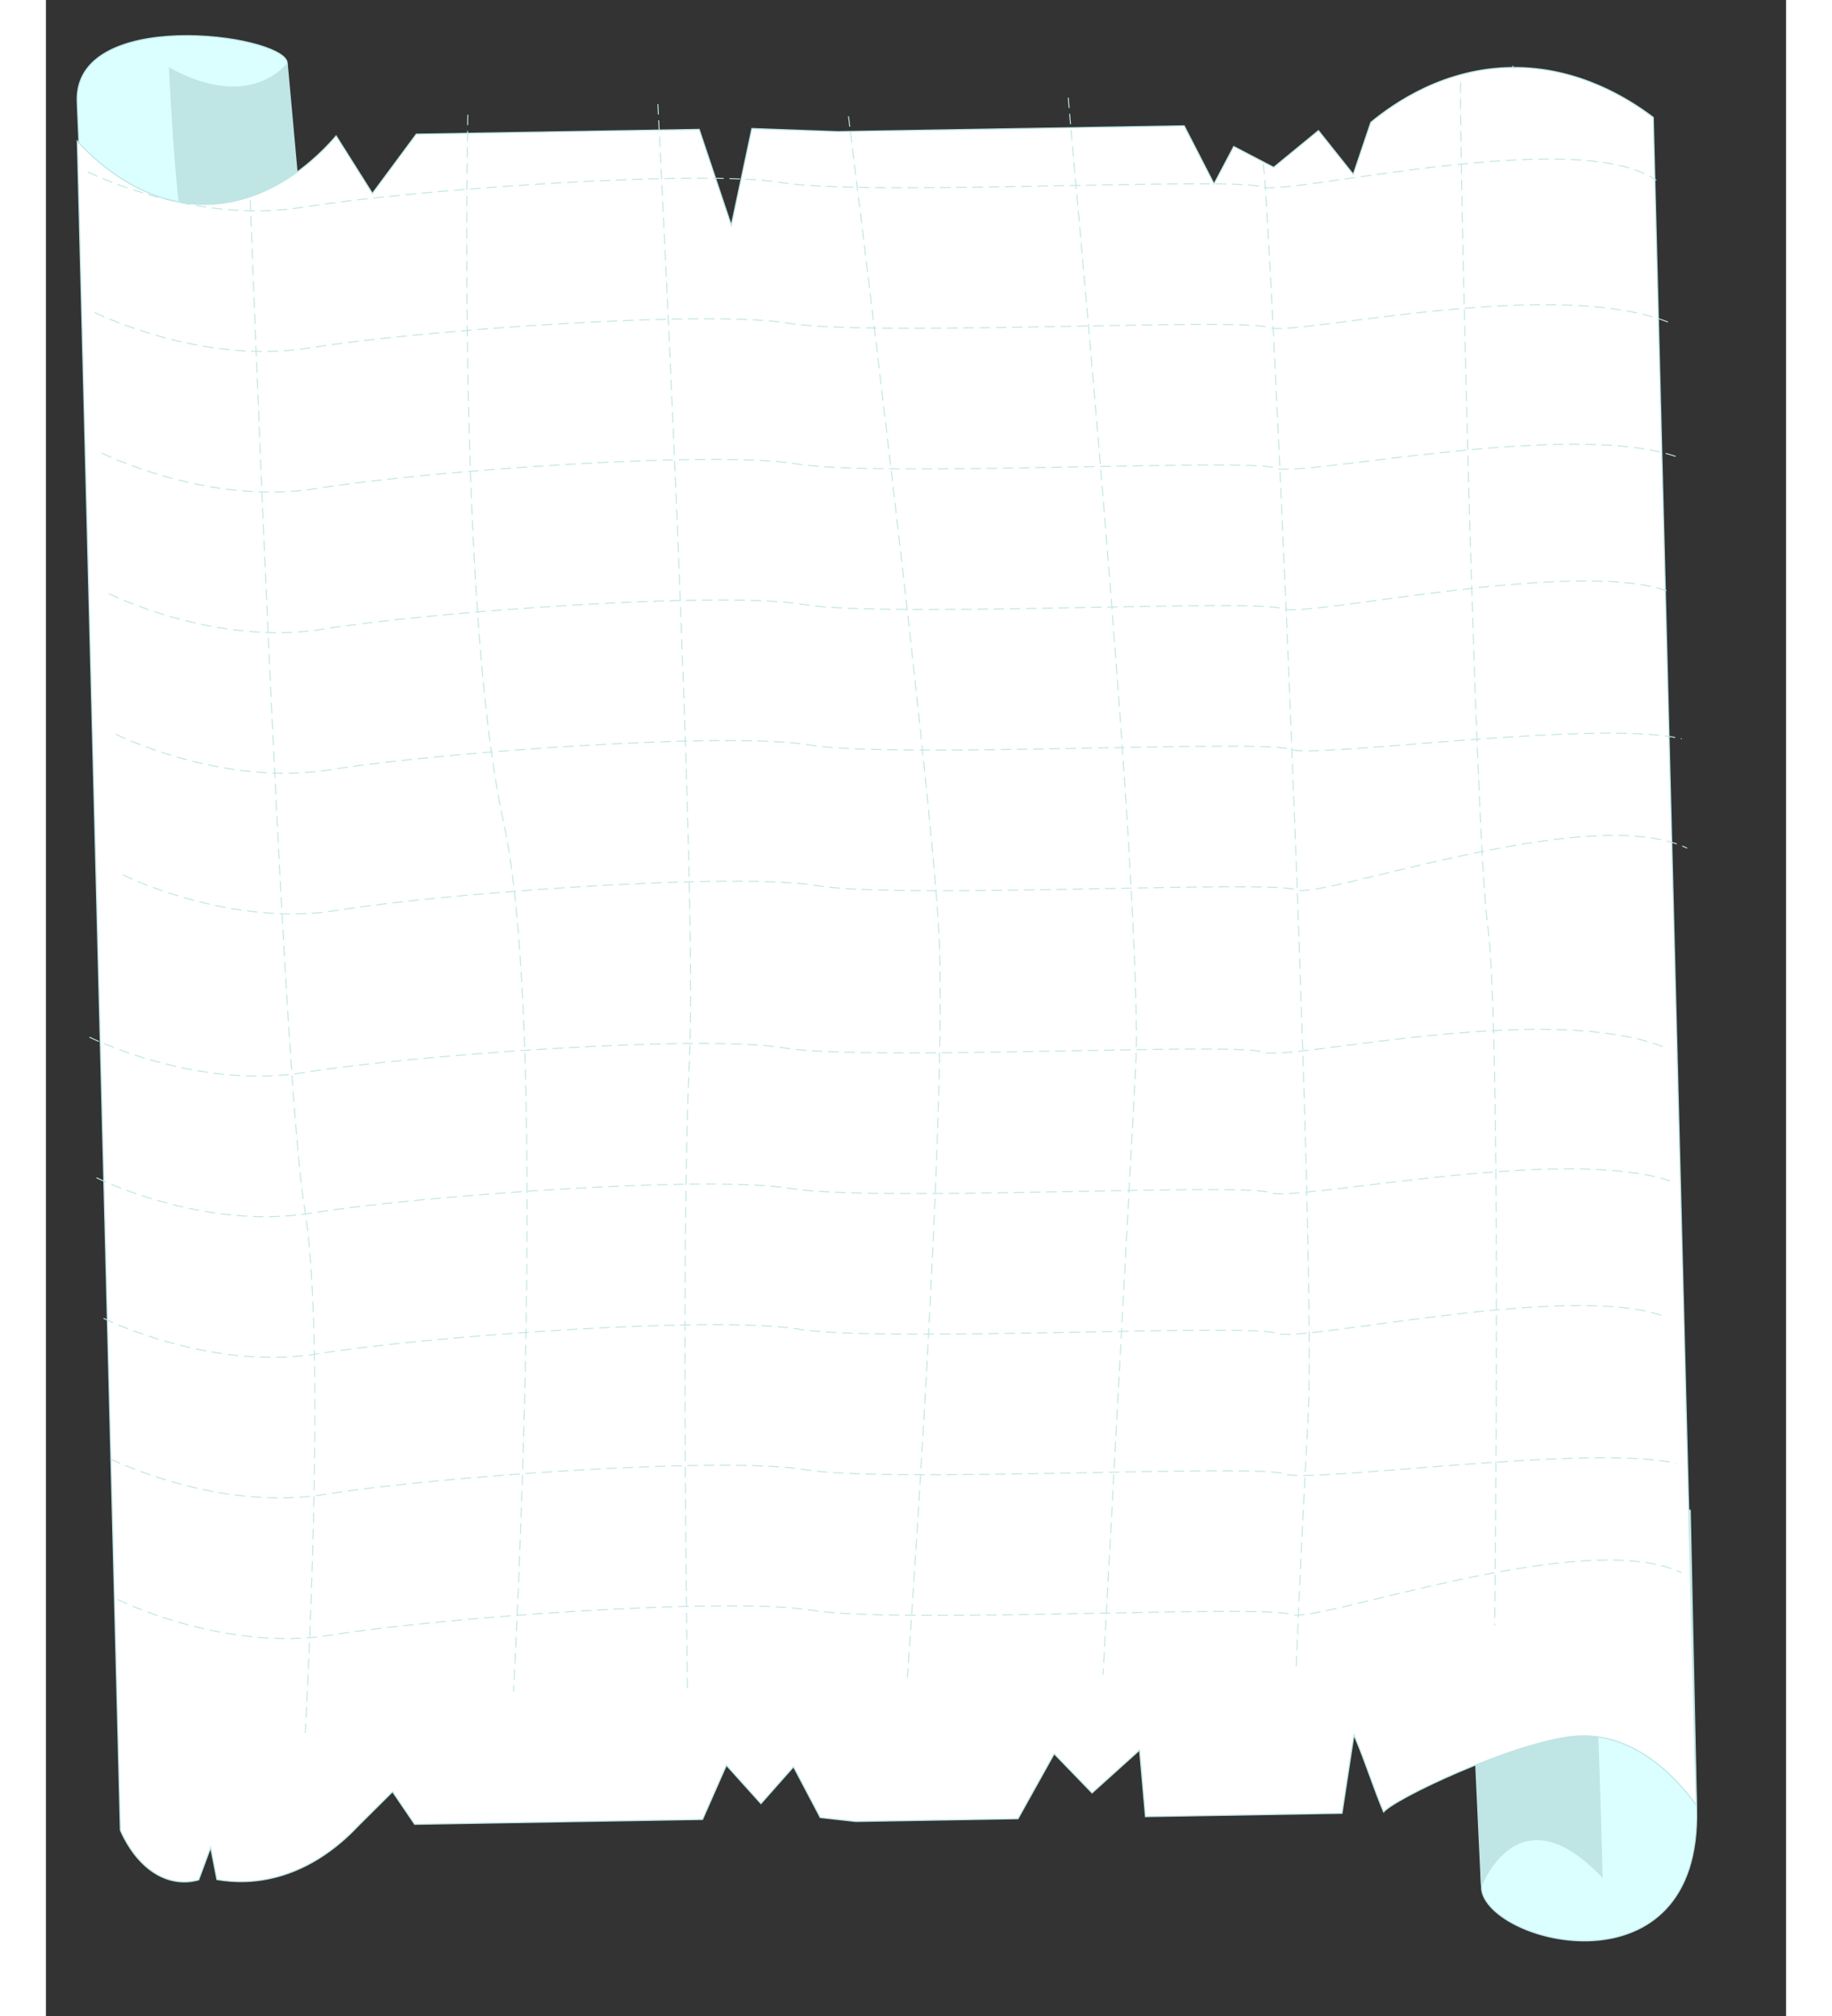 <?xml version="1.0" encoding="utf-8"?>
<svg xmlns="http://www.w3.org/2000/svg" width="500" height="550" viewBox="0 0 1519.733 1759.971" fill="none">
  <rect x="0" y="0" width="1519.733" height="1759.971" fill="#333333" stroke="none"/>
  <path d="M 27.35 89.528 L 27.35 89.522 C 26.303 68.689 36.752 54.548 53.188 45.381 C 69.674 36.186 92.182 32.008 115.101 31.251 C 138.006 30.496 161.23 33.159 179.085 37.572 C 188.014 39.78 195.571 42.417 201.064 45.267 C 203.81 46.691 206.016 48.156 207.618 49.629 C 209.201 51.083 210.154 52.508 210.498 53.873 C 213.434 112.331 215.534 154.153 216.901 181.364 L 218.413 211.482 L 218.78 218.788 L 218.861 220.413 L 32.927 222.001 L 27.35 89.528 Z" fill="#DBFFFF" stroke="#BFE5E5" style=""/>
  <path d="M 210.424 56.102 C 210.52 55.989 210.612 55.88 210.699 55.776 C 210.804 56.885 210.951 58.437 211.131 60.378 C 211.556 64.953 212.171 71.685 212.916 79.865 C 214.406 96.225 216.41 118.376 218.419 140.641 C 220.428 162.905 222.442 185.282 223.955 202.092 C 224.711 210.497 225.341 217.511 225.783 222.423 L 226.296 228.128 L 226.408 229.38 L 125.865 233.792 C 125.807 233.662 125.738 233.499 125.656 233.293 C 125.371 232.57 124.944 231.34 124.403 229.352 C 123.321 225.373 121.786 218.383 119.997 206.373 C 116.44 182.491 111.885 138.808 107.88 59.595 C 144.033 79.363 169.948 78.25 186.922 72.003 C 195.489 68.851 201.735 64.406 205.841 60.748 C 207.894 58.918 209.414 57.283 210.424 56.102 Z" fill="#BFE5E5" stroke="#BFE5E5" style=""/>
  <path d="M 1441.57 1579.32 L 1441.57 1579.33 C 1442.61 1620.34 1431.9 1648.18 1415.04 1666.25 C 1398.13 1684.38 1375.07 1692.6 1351.58 1694.1 C 1328.12 1695.6 1304.33 1690.37 1286.04 1681.67 C 1276.89 1677.33 1269.15 1672.14 1263.53 1666.53 C 1260.71 1663.72 1258.45 1660.85 1256.81 1657.95 C 1255.19 1655.09 1254.22 1652.28 1253.87 1649.59 C 1250.93 1534.5 1248.84 1452.14 1247.47 1398.56 L 1245.96 1339.26 L 1245.59 1324.87 L 1245.51 1321.67 L 1436.02 1318.47 L 1441.57 1579.32 Z" fill="#DBFFFF" stroke="#BFE5E5" style=""/>
  <path d="M 1237.79 1304.03 L 1340.83 1295.29 C 1340.88 1295.54 1340.96 1295.87 1341.04 1296.28 C 1341.33 1297.71 1341.77 1300.12 1342.32 1304.04 C 1343.42 1311.87 1344.99 1325.63 1346.81 1349.28 C 1350.42 1396.31 1355.03 1482.32 1359.04 1638.32 C 1322.01 1599.38 1295.46 1601.58 1278.07 1613.89 C 1269.3 1620.1 1262.9 1628.86 1258.69 1636.05 C 1256.58 1639.66 1255.02 1642.87 1253.99 1645.19 C 1253.88 1645.45 1253.77 1645.68 1253.67 1645.92 C 1253.56 1643.72 1253.41 1640.66 1253.23 1636.8 C 1252.8 1627.79 1252.18 1614.53 1251.42 1598.42 C 1249.92 1566.21 1247.9 1522.6 1245.87 1478.76 C 1243.84 1434.91 1241.8 1390.85 1240.27 1357.75 C 1239.51 1341.19 1238.87 1327.39 1238.42 1317.72 L 1237.91 1306.49 L 1237.79 1304.03 Z M 1340.63 1294.54 C 1340.63 1294.54 1340.63 1294.54 1340.63 1294.54 Z" fill="#BFE5E5" stroke="#BFE5E5" style=""/>
  <path d="M 27.419 123.286 C 42.848 140.023 75.896 170.823 121.814 177.233 C 191.486 186.959 240.701 133.54 253.441 118.648 L 284.646 168.133 L 285.12 168.885 L 285.625 168.205 L 323.465 117.121 L 570.508 112.966 L 597.731 194.236 L 598.558 196.71 L 599.135 194.002 L 616.542 112.221 L 691.7 114.931 L 691.711 114.932 L 691.722 114.931 L 994.083 109.848 L 1019.59 159.477 L 1020.15 160.574 L 1020.72 159.491 L 1037.38 127.917 L 1071.96 145.976 L 1072.24 146.119 L 1072.5 145.906 L 1111.35 114.032 L 1141.09 151.376 L 1141.76 152.227 L 1142.2 150.941 L 1157.09 106.81 C 1177.64 89.89 1221.47 59.319 1281.17 58.931 L 1281.17 57.47 L 1281.17 58.931 C 1338.62 58.554 1382.33 86.31 1403.73 102.485 C 1409.99 348.227 1416.26 593.965 1422.53 839.704 C 1428.79 1085.17 1435.05 1330.64 1441.31 1576.11 C 1431.96 1562.64 1392.45 1510.58 1334.98 1515.78 C 1308.64 1518.17 1268.51 1532.11 1234.16 1546.81 C 1216.99 1554.16 1201.24 1561.7 1189.37 1568.1 C 1183.44 1571.29 1178.46 1574.21 1174.76 1576.67 C 1172.91 1577.9 1171.37 1579.03 1170.17 1580.03 C 1169.42 1580.66 1168.77 1581.28 1168.27 1581.86 C 1163.8 1571.27 1159.93 1560.66 1156.05 1550.01 L 1156.05 1550 C 1152.04 1539 1148.02 1527.94 1143.3 1516.89 L 1142.35 1514.66 L 1141.92 1517.4 L 1131.91 1583.01 L 960.259 1585.9 L 955.308 1529.75 L 955.138 1527.8 L 954.185 1528.67 L 913.618 1565.23 L 881.051 1531.57 L 880.54 1531.06 L 880.119 1531.81 L 848.949 1587.76 L 707.228 1590.16 L 676.248 1586.71 L 653.331 1543.24 L 652.892 1542.41 L 652.355 1543.02 L 624.438 1574.58 L 594.859 1541.74 L 594.273 1541.09 L 593.842 1542.07 L 573.441 1588.38 L 322.034 1592.62 L 303.115 1564.78 L 302.708 1564.18 L 302.25 1564.63 C 297.387 1569.46 292.521 1574.3 287.656 1579.12 L 280.792 1585.94 L 273.059 1593.62 L 273.048 1593.63 L 273.039 1593.63 C 260.21 1607.33 237.734 1627.46 206.543 1637.12 C 183.412 1644.29 163.362 1643.27 149.337 1640.85 L 144.377 1615.59 L 143.851 1612.91 L 142.983 1615.26 C 141.915 1618.13 140.847 1621.01 139.778 1623.91 C 137.652 1629.64 135.527 1635.39 133.402 1641.13 C 127.387 1642.87 109.539 1646.68 90.485 1632.09 C 76.466 1621.34 68.531 1605.8 65.028 1597.88 C 58.746 1351.66 52.469 1105.45 46.189 859.241 C 39.932 613.927 33.676 368.608 27.419 123.286 Z" fill="white" stroke="#BFE5E5" style=""/>
  <path d="M 36.789 150.216 C 36.789 150.216 129.338 196.239 223.562 181.028 C 317.787 165.82 570.954 147.453 642.796 159.444 C 714.639 171.435 1039.11 154.262 1060.92 163.077 C 1082.74 171.895 1337.24 109.156 1406.14 157.182" stroke="#BFE5E5" stroke-width="0.85" stroke-miterlimit="10" stroke-linecap="round" stroke-linejoin="round" stroke-dasharray="8.5 5.67" style=""/>
  <path d="M 42.954 272.957 C 42.954 272.957 135.503 318.981 229.728 303.772 C 323.953 288.562 577.122 270.196 648.965 282.188 C 720.808 294.179 1045.28 277.006 1067.09 285.82 C 1088.91 294.638 1312.99 240.799 1417.13 281.325" stroke="#BFE5E5" stroke-width="0.85" stroke-miterlimit="10" stroke-linecap="round" stroke-linejoin="round" stroke-dasharray="8.5 5.67" style=""/>
  <path d="M 49.119 395.703 C 49.119 395.703 141.668 441.727 235.892 426.516 C 330.117 411.308 583.284 392.942 655.127 404.934 C 726.969 416.922 1051.44 399.751 1073.25 408.567 C 1095.07 417.382 1328.81 366.704 1423 398.31" stroke="#BFE5E5" stroke-width="0.85" stroke-miterlimit="10" stroke-linecap="round" stroke-linejoin="round" stroke-dasharray="8.5 5.67" style=""/>
  <path d="M 55.281 518.446 C 55.281 518.446 147.83 564.469 242.055 549.26 C 336.28 534.051 589.445 515.687 661.289 527.677 C 733.131 539.666 1057.6 522.492 1079.42 531.309 C 1101.23 540.124 1339.52 485.448 1419.47 517.175" stroke="#BFE5E5" stroke-width="0.85" stroke-miterlimit="10" stroke-linecap="round" stroke-linejoin="round" stroke-dasharray="8.5 5.67" style=""/>
  <path d="M 61.446 641.186 C 61.446 641.186 153.994 687.21 248.219 672.001 C 342.444 656.791 595.614 638.428 667.457 650.417 C 739.3 662.407 1063.77 645.234 1085.59 654.049 C 1107.4 662.867 1353.78 627.564 1428.27 644.935" stroke="#BFE5E5" stroke-width="0.85" stroke-miterlimit="10" stroke-linecap="round" stroke-linejoin="round" stroke-dasharray="8.5 5.67" style=""/>
  <path d="M 67.608 763.932 C 67.608 763.932 160.157 809.956 254.382 794.747 C 348.607 779.538 601.772 761.171 673.615 773.163 C 745.458 785.154 1069.93 767.98 1091.74 776.795 C 1113.56 785.613 1347.9 699.638 1433.05 740.325" stroke="#BFE5E5" stroke-width="0.85" stroke-miterlimit="10" stroke-linecap="round" stroke-linejoin="round" stroke-dasharray="8.5 5.67" style=""/>
  <path d="M 177.381 146.554 C 177.381 146.554 206.01 935.579 225.879 1054.68 C 245.749 1173.78 226.483 1512.43 226.483 1512.43" stroke="#BFE5E5" stroke-width="0.85" stroke-miterlimit="10" stroke-linecap="round" stroke-linejoin="round" stroke-dasharray="8.5 5.67" style=""/>
  <path d="M 368.471 100.426 C 368.471 100.426 358.859 531.799 399.523 716.918 C 440.187 902.04 408.351 1476.39 408.351 1476.39" stroke="#BFE5E5" stroke-width="0.85" stroke-miterlimit="10" stroke-linecap="round" stroke-linejoin="round" stroke-dasharray="8.5 5.67" style=""/>
  <path d="M 534.448 91.181 C 534.448 91.181 569.591 770.636 561.971 926.658 C 554.352 1082.69 560.269 1474.01 560.269 1474.01" stroke="#BFE5E5" stroke-width="0.85" stroke-miterlimit="10" stroke-linecap="round" stroke-linejoin="round" stroke-dasharray="8.5 5.67" style=""/>
  <path d="M 700.964 101.827 C 700.964 101.827 770.832 661.322 779.647 810.452 C 788.461 959.582 752.352 1464.35 752.352 1464.35" stroke="#BFE5E5" stroke-width="0.85" stroke-miterlimit="10" stroke-linecap="round" stroke-linejoin="round" stroke-dasharray="8.5 5.67" style=""/>
  <path d="M 892.872 85.542 C 893.233 98.806 959.508 787.724 951.615 933.806 C 943.723 1079.88 923.259 1461.67 923.259 1461.67" stroke="#BFE5E5" stroke-width="0.85" stroke-miterlimit="10" stroke-linecap="round" stroke-linejoin="round" stroke-dasharray="8.5 5.67" style=""/>
  <path d="M 1063.01 143.443 C 1068.14 155.761 1110.24 1090.53 1102.35 1236.6 C 1094.46 1382.68 1091.79 1459.02 1091.79 1459.02" stroke="#BFE5E5" stroke-width="0.85" stroke-miterlimit="10" stroke-linecap="round" stroke-linejoin="round" stroke-dasharray="8.5 5.67" style=""/>
  <path d="M 1235.65 72.211 C 1233.55 82.196 1247.37 720.168 1259.31 809.544 C 1271.24 898.921 1265.22 1418.5 1265.22 1418.5" stroke="#BFE5E5" stroke-width="0.85" stroke-miterlimit="10" stroke-linecap="round" stroke-linejoin="round" stroke-dasharray="8.5 5.67" style=""/>
  <path d="M 38.253 905.561 C 38.253 905.561 130.802 951.578 225.027 936.373 C 319.252 921.158 572.42 902.798 644.264 914.786 C 716.106 926.782 1040.58 909.607 1062.39 918.422 C 1084.21 927.237 1308.29 873.398 1412.43 913.921" stroke="#BFE5E5" stroke-width="0.85" stroke-miterlimit="10" stroke-linecap="round" stroke-linejoin="round" stroke-dasharray="8.5 5.67" style=""/>
  <path d="M 44.417 1028.3 C 44.417 1028.3 136.966 1074.33 231.191 1059.12 C 325.416 1043.91 578.583 1025.55 650.425 1037.53 C 722.267 1049.52 1046.74 1032.35 1068.55 1041.17 C 1090.37 1049.98 1324.11 999.306 1418.3 1030.91" stroke="#BFE5E5" stroke-width="0.85" stroke-miterlimit="10" stroke-linecap="round" stroke-linejoin="round" stroke-dasharray="8.5 5.67" style=""/>
  <path d="M 50.58 1151.05 C 50.58 1151.05 143.129 1197.07 237.354 1181.86 C 331.579 1166.65 584.744 1148.29 656.588 1160.27 C 728.43 1172.26 1052.9 1155.09 1074.71 1163.91 C 1096.53 1172.72 1334.81 1118.04 1414.77 1149.77" stroke="#BFE5E5" stroke-width="0.85" stroke-miterlimit="10" stroke-linecap="round" stroke-linejoin="round" stroke-dasharray="8.5 5.67" style=""/>
  <path d="M 56.744 1273.79 C 56.744 1273.79 149.293 1319.81 243.518 1304.6 C 337.743 1289.39 590.913 1271.02 662.755 1283.02 C 734.599 1295.01 1059.07 1277.83 1080.88 1286.65 C 1102.7 1295.46 1349.08 1260.17 1423.57 1277.54" stroke="#BFE5E5" stroke-width="0.85" stroke-miterlimit="10" stroke-linecap="round" stroke-linejoin="round" stroke-dasharray="8.5 5.67" style=""/>
  <path d="M 62.906 1396.54 C 62.906 1396.54 155.456 1442.55 249.681 1427.35 C 343.906 1412.14 597.071 1393.77 668.913 1405.76 C 740.757 1417.76 1065.22 1400.58 1087.04 1409.4 C 1108.86 1418.21 1343.2 1332.24 1428.35 1372.92" stroke="#BFE5E5" stroke-width="0.85" stroke-miterlimit="10" stroke-linecap="round" stroke-linejoin="round" stroke-dasharray="8.5 5.67" style=""/>
</svg>